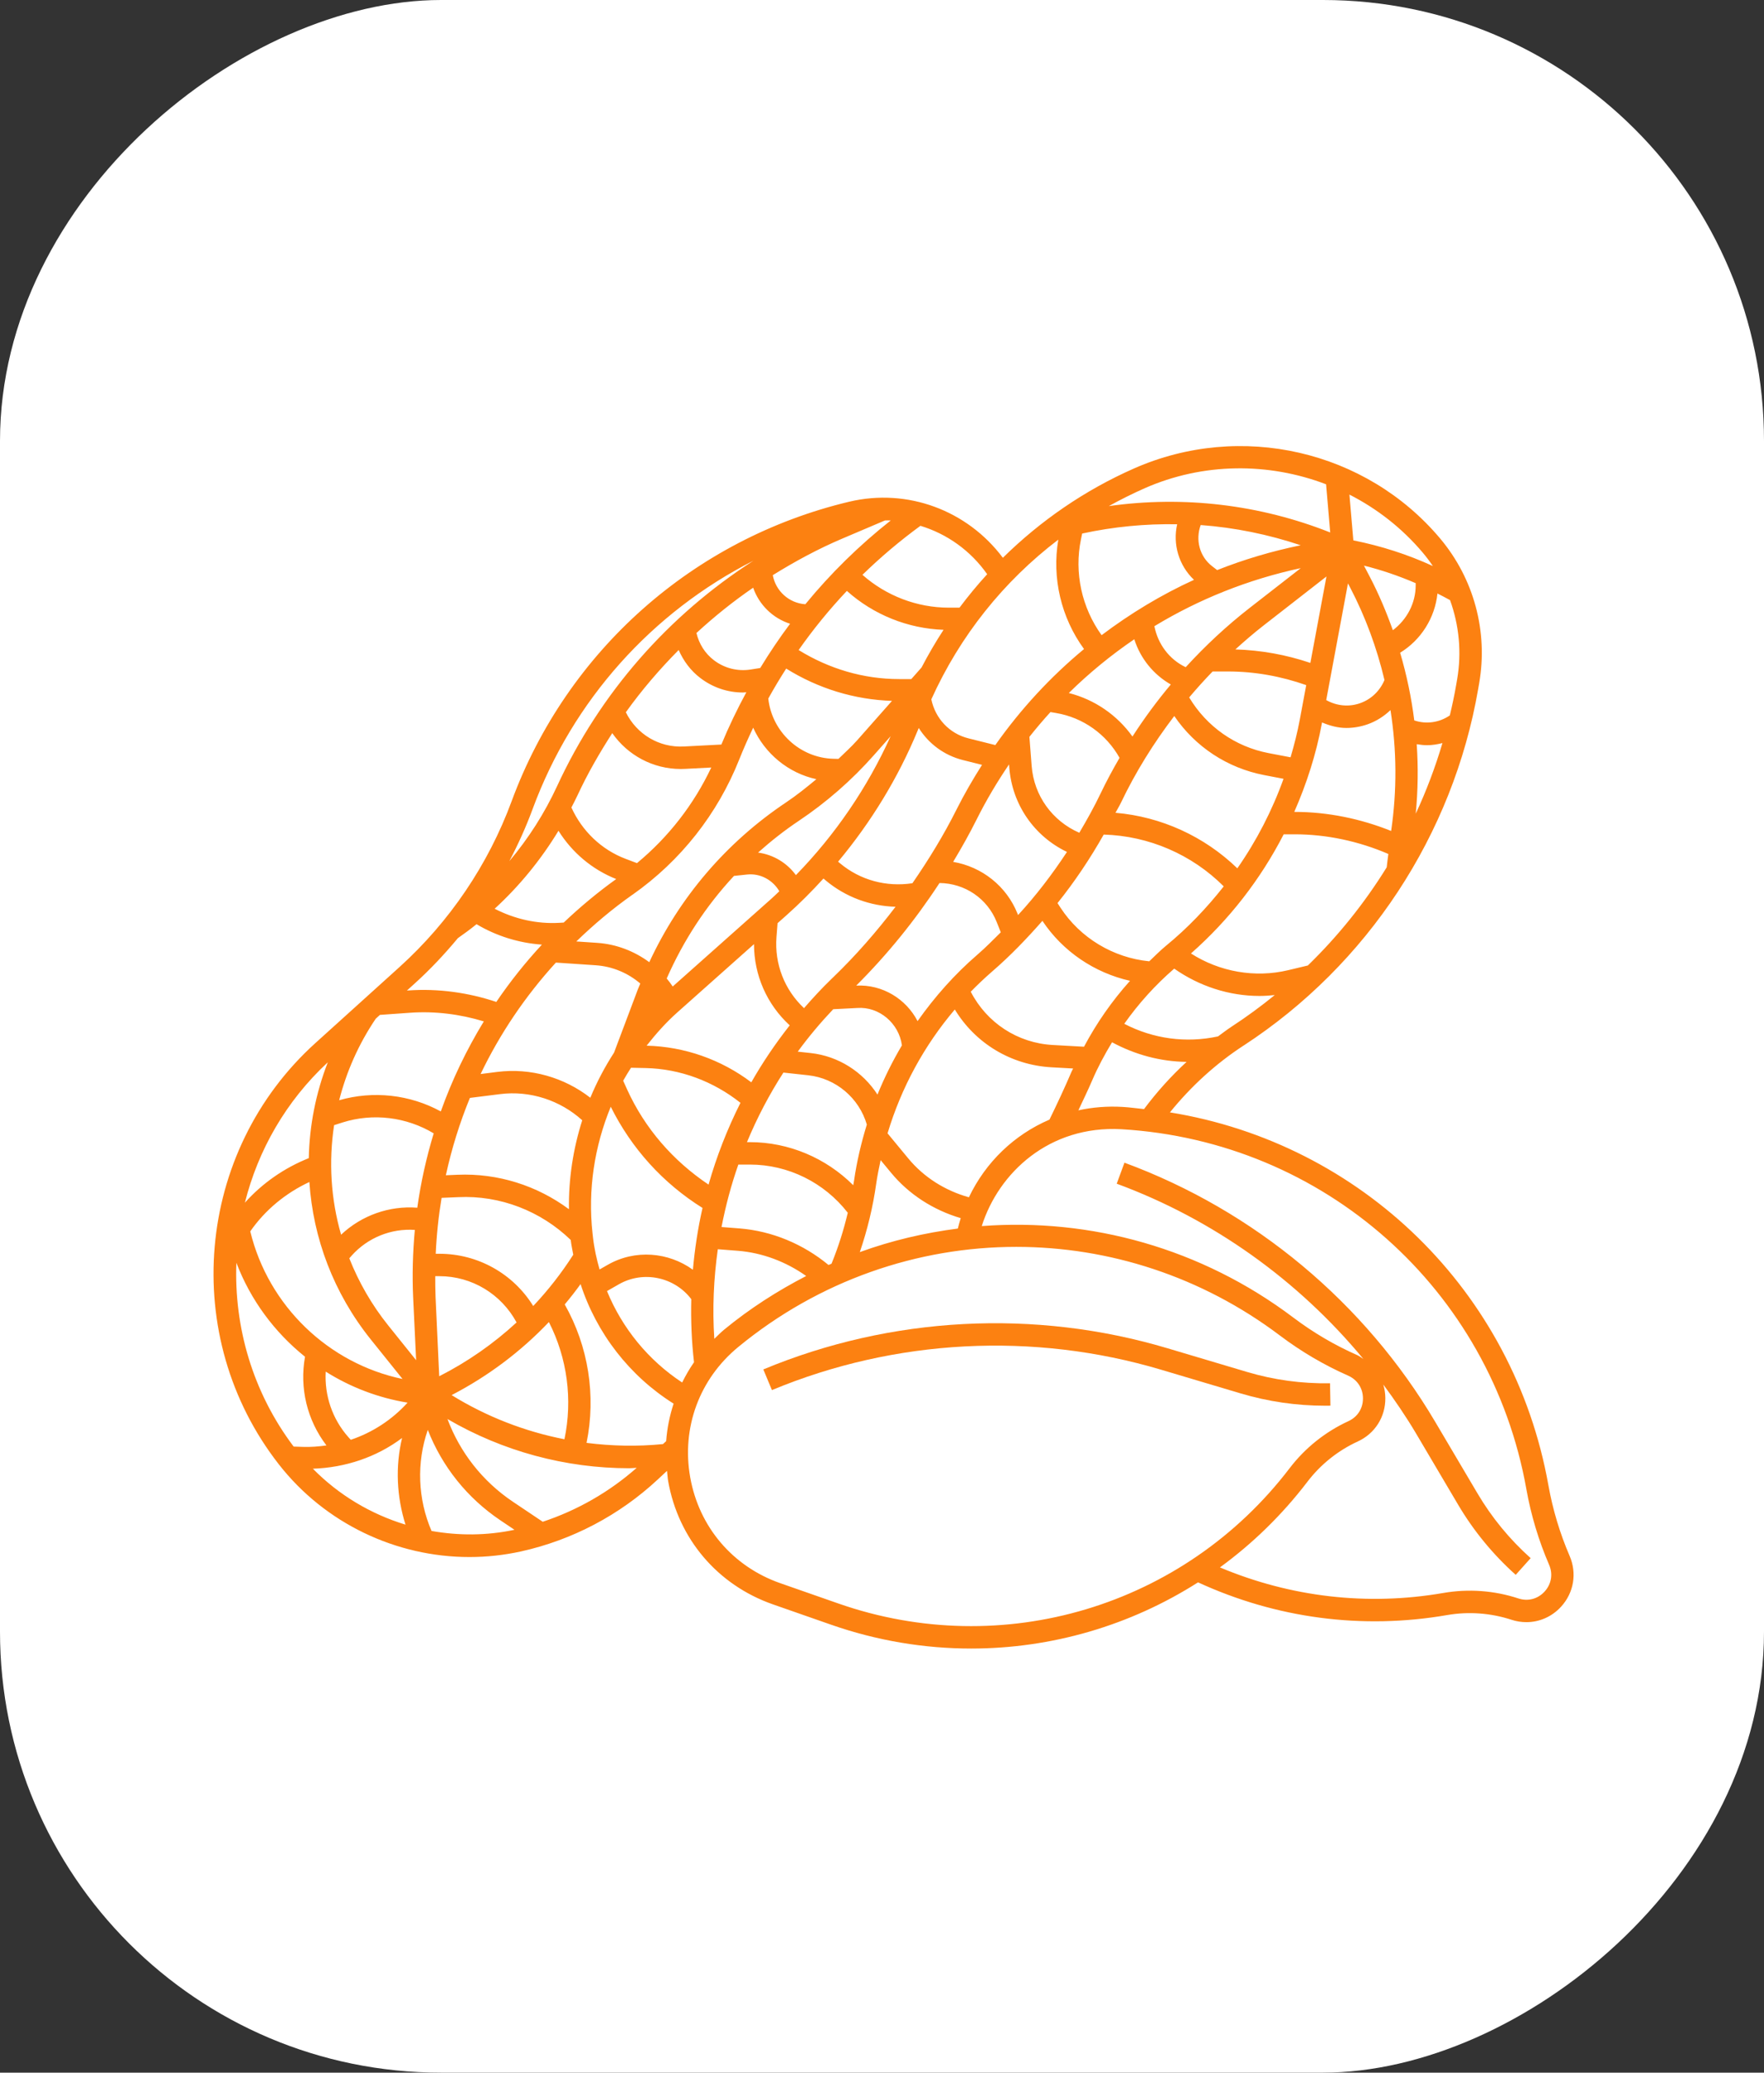 <svg xmlns="http://www.w3.org/2000/svg" fill="none" viewBox="0 0 80 94" height="94" width="80">
<rect x="0" y="0" width="80" height="94" fill="#333333" stroke="none"/>
<rect fill="white" transform="rotate(90 80 0)" rx="20" height="80" width="94" x="80"></rect>
<path fill="#FC8111" d="M56.403 47.417C62.019 43.751 65.896 37.859 67.037 31.249L67.084 30.979C67.489 28.632 66.842 26.241 65.31 24.419C61.951 20.427 56.273 19.11 51.429 21.246C49.185 22.236 47.185 23.619 45.481 25.297C43.873 23.148 41.158 22.125 38.508 22.755C31.439 24.443 25.716 29.521 23.202 36.34C22.145 39.207 20.387 41.806 18.12 43.856L14.302 47.307C8.853 52.234 8.127 60.628 12.649 66.416C14.74 69.092 17.965 70.616 21.291 70.616C22.072 70.616 22.857 70.531 23.634 70.36C25.949 69.846 28.09 68.719 29.826 67.103L30.25 66.707C30.269 66.865 30.275 67.021 30.303 67.18C30.768 69.797 32.544 71.883 35.052 72.762L37.678 73.68C39.771 74.412 41.92 74.766 44.044 74.766C47.691 74.766 51.261 73.722 54.333 71.764C57.879 73.396 61.778 73.915 65.633 73.247C66.604 73.079 67.609 73.154 68.542 73.459C68.769 73.534 68.998 73.569 69.224 73.569C69.814 73.569 70.381 73.324 70.798 72.867C71.376 72.234 71.524 71.353 71.185 70.566C70.742 69.538 70.418 68.459 70.222 67.359C68.649 58.543 61.736 51.857 53.058 50.449C54.012 49.272 55.126 48.248 56.402 47.416L56.403 47.417ZM55.847 46.566C55.637 46.703 55.441 46.858 55.238 47.004C53.783 47.318 52.295 47.113 50.987 46.432C51.638 45.509 52.398 44.669 53.252 43.93C54.388 44.726 55.739 45.169 57.116 45.169C57.348 45.169 57.581 45.153 57.812 45.129C57.185 45.639 56.53 46.121 55.847 46.566ZM47.594 50.778C46.004 51.46 44.704 52.699 43.941 54.3C42.869 54.001 41.898 53.396 41.187 52.532L40.252 51.4C40.871 49.335 41.908 47.425 43.302 45.783C44.234 47.319 45.854 48.303 47.69 48.405L48.668 48.459C48.647 48.507 48.619 48.549 48.599 48.597C48.288 49.325 47.947 50.057 47.594 50.778ZM38.994 56.785C39.337 55.779 39.588 54.744 39.736 53.692C39.787 53.329 39.862 52.972 39.938 52.616L40.404 53.179C41.224 54.176 42.338 54.882 43.57 55.246C43.522 55.401 43.479 55.559 43.439 55.718C41.932 55.912 40.44 56.26 38.995 56.786L38.994 56.785ZM23.261 68.108C21.875 67.178 20.854 65.857 20.294 64.357C22.801 65.819 25.645 66.589 28.542 66.589C28.653 66.589 28.763 66.572 28.875 66.57C27.631 67.667 26.183 68.496 24.614 69.016L23.261 68.108ZM15.908 65.299L15.802 65.181C15.07 64.358 14.711 63.287 14.772 62.207C15.888 62.91 17.147 63.395 18.484 63.614C17.775 64.394 16.889 64.969 15.908 65.299ZM14.031 53.607C14.198 56.147 15.126 58.642 16.818 60.751L18.256 62.541C14.896 61.838 12.172 59.23 11.35 55.846C12.026 54.872 12.96 54.106 14.031 53.607ZM17.232 46.028L18.599 45.931C19.722 45.851 20.863 45.994 21.942 46.323C21.154 47.614 20.498 48.981 19.991 50.407C18.592 49.64 16.923 49.454 15.382 49.899C15.711 48.609 16.259 47.357 17.041 46.2L17.232 46.027V46.028ZM49.024 24.457L49.078 24.197C50.5 23.888 51.944 23.751 53.386 23.776C53.18 24.681 53.458 25.642 54.149 26.297C52.66 26.977 51.26 27.825 49.959 28.807C49.061 27.561 48.708 25.971 49.024 24.457ZM66.084 30.806L66.037 31.076C65.958 31.537 65.86 31.992 65.752 32.445C65.277 32.772 64.686 32.856 64.139 32.673C64.009 31.634 63.794 30.607 63.498 29.603C64.447 29.022 65.074 28.026 65.191 26.917C65.382 27.016 65.573 27.11 65.762 27.218C66.172 28.353 66.294 29.585 66.084 30.806ZM52.88 42.893C52.613 43.112 52.372 43.36 52.12 43.598C50.488 43.437 48.992 42.541 48.093 41.163L47.96 40.958C48.741 39.983 49.437 38.944 50.055 37.85C52.105 37.91 54.051 38.753 55.498 40.199C54.725 41.181 53.858 42.092 52.88 42.893ZM56.114 39.38C54.616 37.931 52.664 37.039 50.589 36.862C50.666 36.709 50.76 36.567 50.834 36.411C51.498 35.018 52.318 33.701 53.255 32.473C54.205 33.869 55.658 34.832 57.344 35.155L58.21 35.321C57.693 36.763 56.988 38.128 56.115 39.381L56.114 39.38ZM53.767 30.256C53.02 29.901 52.51 29.201 52.353 28.4C54.382 27.168 56.621 26.276 58.992 25.766L56.667 27.576C55.629 28.385 54.662 29.286 53.773 30.259L53.767 30.256ZM61.229 26.643C61.924 27.973 62.443 29.386 62.788 30.841C62.582 31.329 62.193 31.711 61.688 31.89C61.174 32.073 60.62 32.016 60.146 31.751L61.132 26.459L61.229 26.643ZM58.948 32.635C58.84 33.215 58.694 33.784 58.529 34.346L57.535 34.156C56.013 33.864 54.721 32.948 53.931 31.63C54.272 31.225 54.626 30.833 54.994 30.453H55.686C56.903 30.453 58.095 30.669 59.239 31.072L58.948 32.635ZM59.427 30.065C58.327 29.693 57.188 29.487 56.025 29.453C56.435 29.081 56.855 28.718 57.291 28.378L60.157 26.145L59.427 30.065ZM59.946 32.822L59.956 32.765C60.31 32.914 60.677 33.015 61.056 33.015C61.381 33.015 61.709 32.959 62.026 32.848C62.421 32.708 62.767 32.484 63.06 32.205C63.347 34.016 63.357 35.867 63.09 37.686C61.703 37.129 60.21 36.822 58.718 36.822H58.697C59.257 35.545 59.688 34.209 59.946 32.822ZM64.25 33.751C64.407 33.777 64.563 33.797 64.721 33.797C64.956 33.797 65.189 33.758 65.417 33.7C65.091 34.799 64.687 35.87 64.206 36.903C64.306 35.854 64.323 34.8 64.25 33.751ZM64.203 26.546C64.203 27.36 63.803 28.103 63.168 28.582C62.874 27.758 62.535 26.95 62.13 26.173L61.858 25.653C62.657 25.851 63.438 26.119 64.203 26.448V26.545V26.546ZM55.2 25.855L54.973 25.68C54.394 25.235 54.211 24.477 54.453 23.812C55.992 23.926 57.516 24.236 58.989 24.729C57.685 24.996 56.418 25.372 55.2 25.855ZM51.442 28.992C51.715 29.854 52.304 30.59 53.098 31.043C52.47 31.793 51.888 32.581 51.359 33.403C50.662 32.429 49.642 31.726 48.472 31.43C49.389 30.528 50.383 29.713 51.442 28.992ZM47.64 32.294L47.897 32.338C49.117 32.543 50.172 33.297 50.773 34.37C50.469 34.895 50.18 35.427 49.919 35.975C49.624 36.592 49.293 37.185 48.948 37.768C47.727 37.236 46.891 36.089 46.787 34.737L46.685 33.418C46.991 33.031 47.31 32.657 47.64 32.294ZM45.762 34.668L45.773 34.813C45.902 36.491 46.906 37.928 48.388 38.637C47.724 39.647 46.992 40.609 46.17 41.5L46.152 41.452C45.649 40.181 44.524 39.309 43.227 39.088C43.604 38.459 43.965 37.82 44.294 37.161C44.73 36.289 45.223 35.46 45.762 34.668ZM41.613 46.31C41.093 45.306 40.02 44.638 38.831 44.7C40.255 43.28 41.514 41.722 42.608 40.047C43.758 40.06 44.78 40.748 45.206 41.826L45.387 42.283C45.039 42.625 44.701 42.974 44.328 43.295C43.292 44.189 42.39 45.208 41.613 46.31ZM37.574 57.37C36.43 56.424 35.017 55.829 33.534 55.712L32.722 55.649C32.909 54.688 33.16 53.739 33.485 52.816H34.006C35.747 52.816 37.386 53.633 38.448 55.002C38.261 55.789 38.017 56.562 37.71 57.313C37.665 57.333 37.619 57.349 37.574 57.37ZM25.598 65.274C23.795 64.922 22.062 64.248 20.481 63.272C22.135 62.414 23.621 61.297 24.893 59.959C25.727 61.594 25.976 63.476 25.598 65.274ZM21.31 49.793L22.68 49.621C24.029 49.45 25.401 49.896 26.405 50.807C25.993 52.103 25.782 53.461 25.803 54.842C24.354 53.766 22.572 53.2 20.746 53.279L20.22 53.301C20.482 52.098 20.846 50.924 21.311 49.793H21.31ZM28.687 40.577C30.867 39.042 32.541 36.921 33.526 34.444C33.72 33.955 33.934 33.476 34.158 33.003C34.685 34.175 35.747 35.061 37.023 35.338C36.58 35.707 36.131 36.069 35.651 36.39C32.935 38.208 30.81 40.697 29.446 43.638C28.767 43.137 27.954 42.82 27.084 42.761L26.137 42.697C26.925 41.934 27.771 41.22 28.686 40.575L28.687 40.577ZM35.655 30.322C37.105 31.225 38.742 31.73 40.453 31.787L38.874 33.574C38.609 33.873 38.31 34.138 38.025 34.418L37.806 34.413C36.277 34.378 35.008 33.189 34.843 31.682C35.099 31.218 35.371 30.765 35.655 30.322ZM37.444 39.928C38.35 40.686 39.463 41.092 40.614 41.124C39.752 42.255 38.816 43.331 37.785 44.324L37.703 44.403C37.266 44.824 36.858 45.268 36.463 45.722C35.58 44.893 35.118 43.717 35.215 42.49L35.264 41.868L35.669 41.509C36.257 40.986 36.814 40.427 37.345 39.844L37.445 39.928L37.444 39.928ZM38.732 53.55C38.723 53.618 38.706 53.685 38.696 53.753C37.46 52.52 35.778 51.799 34.006 51.799H33.876C34.331 50.702 34.883 49.646 35.529 48.644L36.657 48.767C37.91 48.904 38.96 49.797 39.312 51.002C39.057 51.832 38.855 52.682 38.732 53.55ZM32.134 53.725C30.524 52.645 29.24 51.175 28.434 49.396L28.262 49.014C28.372 48.813 28.495 48.619 28.618 48.425L29.281 48.439C30.852 48.474 32.357 49.044 33.581 50.016C32.983 51.204 32.498 52.446 32.134 53.725ZM33.286 39.725L33.892 39.661C34.492 39.602 35.048 39.915 35.344 40.42C35.226 40.53 35.112 40.645 34.992 40.751L30.509 44.74C30.424 44.614 30.332 44.493 30.236 44.377C30.995 42.653 32.019 41.084 33.287 39.725H33.286ZM34.074 49.087C32.708 48.054 31.047 47.467 29.325 47.424C29.747 46.888 30.201 46.374 30.72 45.913L34.195 42.819C34.197 44.229 34.779 45.553 35.815 46.502C35.17 47.322 34.585 48.184 34.073 49.086L34.074 49.087ZM36.095 39.689C35.688 39.13 35.065 38.758 34.379 38.667C34.956 38.153 35.565 37.67 36.217 37.234C37.478 36.39 38.628 35.385 39.634 34.247L40.392 33.389C39.34 35.716 37.878 37.861 36.095 39.689ZM19.753 58.814C19.739 58.5 19.74 58.189 19.739 57.878H19.93C21.404 57.878 22.736 58.694 23.427 59.976C22.38 60.943 21.204 61.763 19.919 62.417L19.753 58.814ZM18.925 54.773C17.655 54.674 16.397 55.121 15.469 55.997C15.003 54.38 14.9 52.687 15.152 51.029L15.538 50.906C16.921 50.468 18.436 50.66 19.669 51.401C19.337 52.499 19.084 53.624 18.925 54.773ZM15.951 56.943C16.677 56.131 17.74 55.705 18.813 55.78C18.721 56.795 18.69 57.824 18.738 58.861L18.872 61.689L17.61 60.116C16.853 59.173 16.267 58.144 15.841 57.068L15.951 56.943ZM24.182 59.231C23.28 57.772 21.68 56.862 19.93 56.862H19.761C19.799 56.006 19.888 55.16 20.027 54.326L20.789 54.294C22.676 54.204 24.524 54.92 25.883 56.235C25.909 56.462 25.958 56.682 25.998 56.905C25.463 57.742 24.854 58.52 24.181 59.233L24.182 59.231ZM26.893 56.119L26.872 55.934C26.653 53.956 26.96 51.987 27.699 50.194C28.64 52.088 30.067 53.662 31.86 54.784C31.65 55.705 31.509 56.642 31.424 57.586C30.318 56.785 28.804 56.651 27.564 57.361L27.191 57.574C27.057 57.099 26.948 56.615 26.893 56.119ZM39.795 49.642C39.13 48.611 38.024 47.896 36.766 47.759L36.179 47.695C36.671 47.022 37.209 46.381 37.787 45.771L38.879 45.715C39.873 45.643 40.771 46.412 40.903 47.41C40.479 48.126 40.108 48.87 39.795 49.642ZM43.384 36.707C42.798 37.878 42.117 38.987 41.379 40.057C40.201 40.236 39.015 39.922 38.095 39.152L38.009 39.079C39.502 37.29 40.733 35.278 41.62 33.128L41.667 33.016C42.113 33.726 42.817 34.257 43.669 34.471L44.537 34.688C44.124 35.339 43.734 36.008 43.384 36.707ZM41.793 30.273L41.329 30.798H40.78C39.153 30.798 37.594 30.33 36.219 29.481C36.883 28.535 37.614 27.639 38.407 26.799C39.611 27.878 41.17 28.507 42.791 28.564C42.432 29.114 42.1 29.685 41.793 30.273ZM36.524 27.404C35.777 27.354 35.177 26.799 35.047 26.085C36.051 25.463 37.095 24.896 38.197 24.428L40.137 23.603C40.224 23.603 40.31 23.599 40.396 23.604C38.965 24.734 37.669 26.006 36.524 27.403V27.404ZM34.157 26.654C34.426 27.428 35.044 28.037 35.831 28.289C35.348 28.935 34.897 29.605 34.477 30.296L34.048 30.364C33.455 30.458 32.861 30.309 32.381 29.946C31.972 29.635 31.702 29.201 31.585 28.708C32.393 27.965 33.248 27.276 34.158 26.653L34.157 26.654ZM30.779 29.479C30.996 29.975 31.322 30.418 31.768 30.755C32.332 31.183 33.002 31.407 33.695 31.407C33.746 31.407 33.797 31.397 33.848 31.395C33.432 32.164 33.051 32.953 32.715 33.767L31.02 33.855C29.891 33.917 28.871 33.295 28.383 32.303C29.104 31.294 29.911 30.356 30.779 29.479ZM27.767 33.25C28.469 34.254 29.614 34.876 30.872 34.876C30.939 34.876 31.006 34.875 31.073 34.871L32.257 34.809C31.464 36.488 30.317 37.963 28.888 39.145L28.378 38.953C27.276 38.537 26.398 37.689 25.914 36.623C26.006 36.441 26.102 36.262 26.188 36.077C26.644 35.089 27.185 34.155 27.767 33.25ZM25.328 37.678C25.943 38.661 26.854 39.435 27.946 39.867C27.099 40.474 26.307 41.136 25.565 41.841L25.373 41.852C24.352 41.913 23.336 41.679 22.433 41.214C23.561 40.18 24.533 38.987 25.328 37.678ZM25.21 43.656L27.015 43.777C27.774 43.828 28.479 44.128 29.039 44.606C29.004 44.694 28.962 44.778 28.929 44.867L27.85 47.733H27.852C27.429 48.386 27.068 49.071 26.772 49.786C25.585 48.861 24.058 48.424 22.553 48.614L21.796 48.71C22.675 46.876 23.824 45.176 25.21 43.656ZM30.067 65.493C28.905 65.609 27.744 65.583 26.601 65.438C27.038 63.298 26.686 61.06 25.611 59.16C25.861 58.861 26.102 58.554 26.33 58.237C27.057 60.469 28.543 62.397 30.549 63.659C30.37 64.207 30.253 64.775 30.212 65.359L30.067 65.493ZM30.937 62.7C29.4 61.689 28.218 60.238 27.528 58.554L28.07 58.244C29.177 57.613 30.587 57.915 31.35 58.919C31.327 59.87 31.364 60.827 31.475 61.782C31.27 62.075 31.094 62.382 30.937 62.7ZM32.395 60.72C32.305 59.356 32.365 57.995 32.554 56.656L33.455 56.726C34.575 56.813 35.648 57.223 36.562 57.87C35.261 58.542 34.007 59.342 32.837 60.306C32.68 60.436 32.541 60.58 32.395 60.72ZM49.163 47.472L47.746 47.393C46.145 47.305 44.752 46.385 44.025 44.977C44.334 44.661 44.655 44.356 44.991 44.064C45.817 43.351 46.564 42.572 47.275 41.763C48.199 43.152 49.638 44.12 51.248 44.483C50.434 45.391 49.734 46.394 49.162 47.471L49.163 47.472ZM59.31 43.788L58.427 43.999C56.916 44.361 55.308 44.075 54.012 43.242C55.748 41.711 57.17 39.877 58.217 37.838H58.718C60.172 37.838 61.628 38.154 62.964 38.73C62.939 38.931 62.909 39.131 62.89 39.333C61.886 40.956 60.685 42.454 59.311 43.789L59.31 43.788ZM64.532 25.073C64.694 25.266 64.844 25.466 64.983 25.672C63.833 25.143 62.624 24.757 61.376 24.507L61.198 22.431C62.452 23.07 63.591 23.956 64.531 25.072L64.532 25.073ZM51.908 22.145C54.568 20.972 57.533 20.968 60.14 21.964L60.327 24.149C57.133 22.881 53.671 22.474 50.286 22.953C50.812 22.662 51.352 22.391 51.91 22.144L51.908 22.145ZM47.996 24.474C47.698 26.213 48.124 28.016 49.162 29.436C47.645 30.693 46.292 32.155 45.139 33.791L43.916 33.485C43.052 33.269 42.416 32.579 42.237 31.717C43.539 28.836 45.508 26.369 47.996 24.474ZM44.77 26.042C44.327 26.526 43.909 27.032 43.515 27.559H43.027C41.586 27.559 40.187 27.02 39.113 26.07C39.932 25.271 40.811 24.529 41.743 23.847C42.947 24.213 44.014 24.968 44.769 26.041L44.77 26.042ZM24.155 36.692C25.981 31.743 29.581 27.76 34.169 25.429C30.311 27.908 27.214 31.429 25.266 35.651C24.697 36.882 23.967 38.026 23.099 39.055C23.5 38.291 23.857 37.502 24.155 36.692ZM20.765 42.548C21.055 42.346 21.338 42.136 21.612 41.915C22.514 42.452 23.531 42.768 24.576 42.841C23.818 43.659 23.128 44.527 22.508 45.44C21.234 45.014 19.872 44.826 18.527 44.919L18.454 44.924L18.802 44.609C19.507 43.972 20.158 43.279 20.765 42.548ZM14.867 48.177C14.319 49.582 14.034 51.053 14.004 52.525C12.894 52.968 11.901 53.657 11.106 54.545C11.703 52.169 12.963 49.944 14.867 48.177ZM10.72 57.27C11.364 58.962 12.453 60.425 13.833 61.532C13.577 62.953 13.929 64.409 14.805 65.554C14.451 65.603 14.093 65.633 13.728 65.62L13.317 65.606C11.456 63.137 10.61 60.184 10.72 57.27ZM14.19 66.61C15.666 66.561 17.079 66.084 18.234 65.217C17.925 66.513 17.989 67.876 18.39 69.147C16.815 68.667 15.365 67.806 14.19 66.61ZM19.571 69.433C18.948 67.988 18.882 66.339 19.401 64.85C20.051 66.51 21.183 67.935 22.694 68.951L23.332 69.38C22.076 69.648 20.801 69.65 19.571 69.433ZM38.013 72.72L35.387 71.802C33.23 71.047 31.703 69.253 31.302 67.002C30.902 64.751 31.717 62.54 33.482 61.089C37.153 58.068 41.617 56.549 46.091 56.549C50.286 56.549 54.491 57.886 58.049 60.572C59.005 61.293 60.043 61.905 61.136 62.387C61.556 62.573 61.809 62.957 61.812 63.416C61.815 63.875 61.568 64.262 61.151 64.454C60.107 64.934 59.185 65.671 58.489 66.584C53.697 72.864 45.468 75.33 38.013 72.72ZM69.223 67.538C69.433 68.714 69.779 69.868 70.254 70.967C70.436 71.388 70.359 71.843 70.05 72.181C69.74 72.52 69.295 72.636 68.859 72.493C67.767 72.133 66.591 72.048 65.459 72.245C62.012 72.842 58.53 72.433 55.325 71.086C56.802 70.009 58.143 68.708 59.296 67.198C59.892 66.416 60.68 65.786 61.574 65.376C62.353 65.019 62.833 64.265 62.827 63.408C62.825 63.194 62.793 62.987 62.734 62.792C63.26 63.505 63.762 64.239 64.216 65.005L66.126 68.239C66.829 69.429 67.71 70.501 68.74 71.423L69.418 70.666C68.464 69.813 67.651 68.823 67.002 67.722L65.091 64.488C61.896 59.08 56.89 54.905 50.996 52.731L50.645 53.684C55.02 55.298 58.878 58.066 61.83 61.632C61.737 61.572 61.651 61.501 61.547 61.456C60.525 61.005 59.554 60.434 58.661 59.76C54.477 56.601 49.446 55.233 44.524 55.606C45.289 53.187 47.584 51.033 50.855 51.213C60.052 51.755 67.605 58.468 69.223 67.536V67.538ZM51.883 50.3C51.56 50.267 51.241 50.221 50.914 50.202C50.224 50.161 49.55 50.216 48.906 50.356C49.117 49.902 49.339 49.45 49.533 48.996C49.788 48.399 50.097 47.827 50.433 47.27C51.485 47.837 52.636 48.146 53.813 48.159C53.107 48.809 52.462 49.525 51.883 50.3Z"></path>
<path fill="#FC8111" d="M60.337 63.751L60.319 62.735C59.034 62.757 57.77 62.584 56.546 62.219L52.947 61.147C46.926 59.353 40.417 59.694 34.618 62.107L35.008 63.044C40.593 60.721 46.861 60.394 52.657 62.12L56.255 63.192C57.504 63.565 58.795 63.753 60.1 63.753C60.179 63.753 60.258 63.753 60.337 63.751Z"></path>
</svg>
